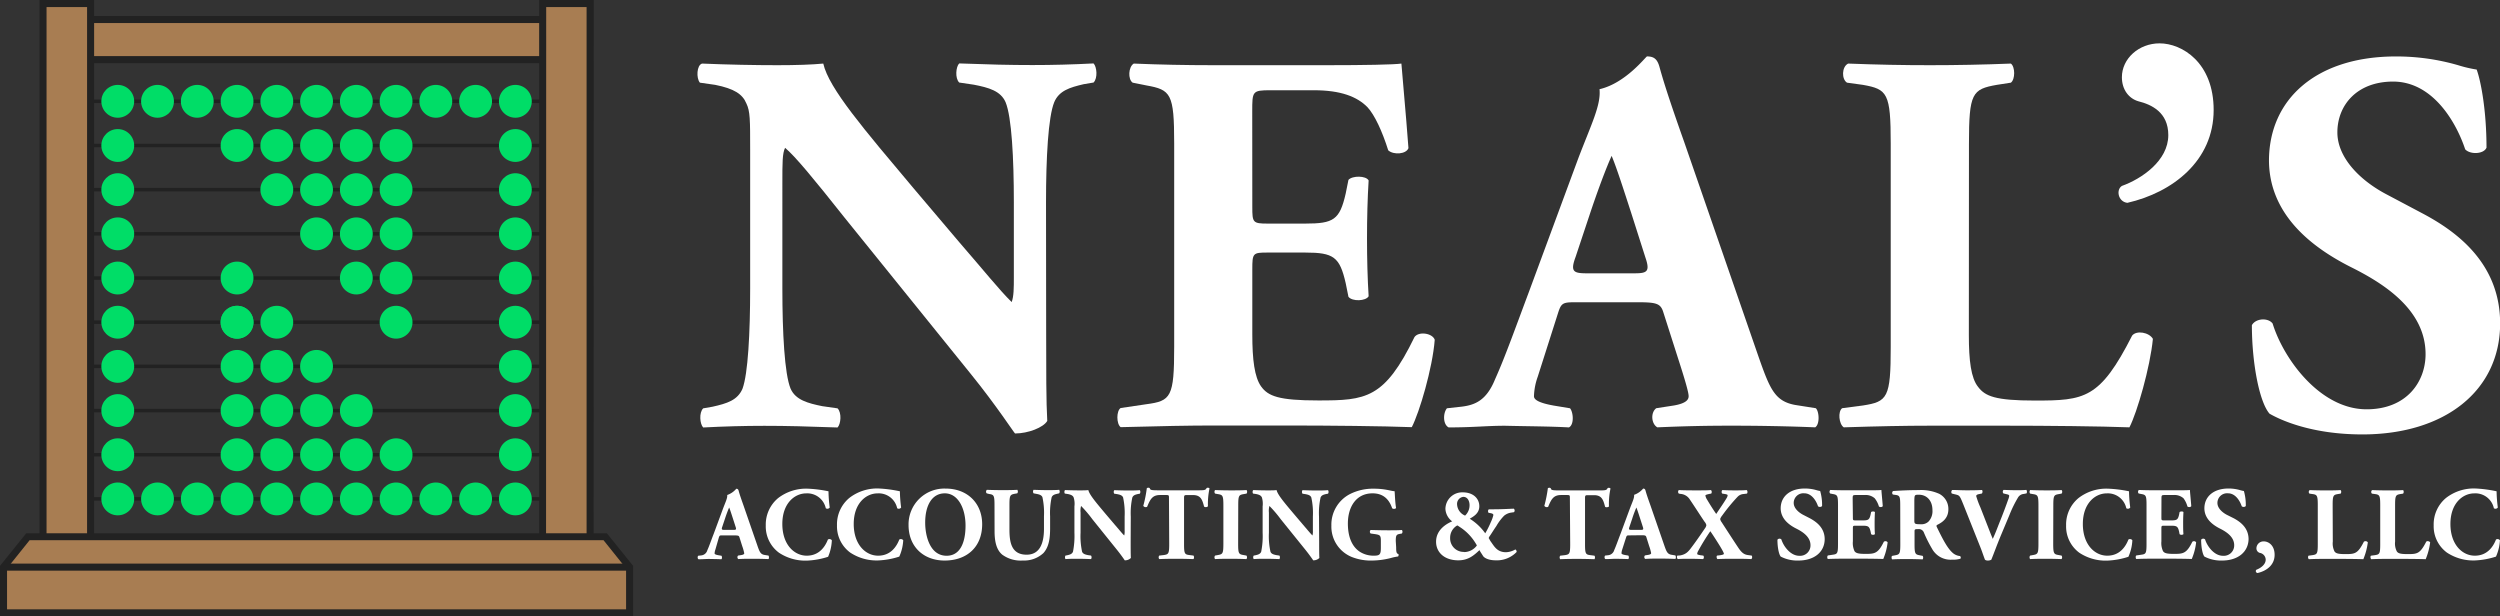 <?xml version="1.0" encoding="UTF-8"?> <svg xmlns="http://www.w3.org/2000/svg" viewBox="0 0 709.45 174.92"><rect x="0" y="0" width="709.45" height="174.92" fill="#333333" stroke="none"/><defs><style>.cls-1{fill:#a87d52;}.cls-2{fill:#222;}.cls-3{fill:#00dd67;}.cls-4{fill:#fff;}</style></defs><title>Neals-Accounting-Logo-White</title><g id="Layer_2" data-name="Layer 2"><g id="Layer_1-2" data-name="Layer 1"><rect class="cls-1" x="13.96" y="5.54" width="151.75" height="11.38"></rect><path class="cls-2" d="M166.71,17.92H13V4.54H166.71ZM15,15.92H164.71V6.54H15Z"></path><rect class="cls-1" x="12.21" y="1" width="13.5" height="151.75"></rect><path class="cls-2" d="M26.71,153.75H11.21V0h15.5Zm-13.5-2h11.5V2H13.21Z"></path><rect class="cls-1" x="153.96" y="1" width="13.5" height="151.75"></rect><path class="cls-2" d="M168.46,153.75H153V0h15.5Zm-13.5-2h11.5V2H155Z"></path><polygon class="cls-1" points="178.67 160.94 178.67 173.92 1 173.92 1 160.94 7.93 152.33 171.74 152.33 178.67 160.94"></polygon><path class="cls-2" d="M179.67,174.92H0V160.58l7.45-9.25H172.22l7.45,9.25ZM2,172.92H177.67V161.29l-6.41-8H8.41l-6.41,8Z"></path><line class="cls-1" x1="1" y1="160.94" x2="178.67" y2="160.94"></line><rect class="cls-2" x="1" y="159.94" width="177.67" height="2"></rect><line class="cls-1" x1="25.71" y1="28.75" x2="153.96" y2="28.75"></line><rect class="cls-2" x="25.71" y="28.25" width="128.25" height="1"></rect><line class="cls-1" x1="25.71" y1="41.29" x2="153.96" y2="41.29"></line><rect class="cls-2" x="25.71" y="40.79" width="128.25" height="1"></rect><line class="cls-1" x1="25.71" y1="53.82" x2="153.96" y2="53.82"></line><rect class="cls-2" x="25.71" y="53.32" width="128.25" height="1"></rect><line class="cls-1" x1="25.71" y1="66.36" x2="153.96" y2="66.36"></line><rect class="cls-2" x="25.71" y="65.86" width="128.25" height="1"></rect><line class="cls-1" x1="25.71" y1="78.9" x2="153.96" y2="78.9"></line><rect class="cls-2" x="25.71" y="78.4" width="128.25" height="1"></rect><line class="cls-1" x1="25.71" y1="91.44" x2="153.96" y2="91.44"></line><rect class="cls-2" x="25.71" y="90.94" width="128.25" height="1"></rect><line class="cls-1" x1="25.71" y1="103.97" x2="153.96" y2="103.97"></line><rect class="cls-2" x="25.71" y="103.47" width="128.25" height="1"></rect><line class="cls-1" x1="25.71" y1="116.51" x2="153.96" y2="116.51"></line><rect class="cls-2" x="25.71" y="116.01" width="128.25" height="1"></rect><line class="cls-1" x1="25.71" y1="129.05" x2="153.96" y2="129.05"></line><rect class="cls-2" x="25.71" y="128.55" width="128.25" height="1"></rect><line class="cls-1" x1="25.71" y1="141.58" x2="153.96" y2="141.58"></line><rect class="cls-2" x="25.71" y="141.08" width="128.25" height="1"></rect><circle class="cls-3" cx="33.42" cy="28.75" r="4.66"></circle><circle class="cls-3" cx="33.42" cy="41.29" r="4.66"></circle><circle class="cls-3" cx="33.42" cy="53.82" r="4.66"></circle><circle class="cls-3" cx="33.42" cy="66.36" r="4.66"></circle><circle class="cls-3" cx="33.42" cy="78.9" r="4.66"></circle><circle class="cls-3" cx="33.42" cy="91.44" r="4.66"></circle><circle class="cls-3" cx="33.42" cy="103.97" r="4.66"></circle><circle class="cls-3" cx="33.42" cy="116.51" r="4.66"></circle><circle class="cls-3" cx="33.42" cy="129.05" r="4.66"></circle><circle class="cls-3" cx="33.42" cy="141.58" r="4.66"></circle><circle class="cls-3" cx="146.25" cy="28.75" r="4.66"></circle><circle class="cls-3" cx="134.97" cy="28.75" r="4.66"></circle><circle class="cls-3" cx="123.68" cy="28.75" r="4.66"></circle><circle class="cls-3" cx="112.4" cy="28.75" r="4.66"></circle><circle class="cls-3" cx="101.12" cy="28.75" r="4.66"></circle><circle class="cls-3" cx="89.83" cy="28.75" r="4.66"></circle><circle class="cls-3" cx="78.55" cy="28.75" r="4.66"></circle><circle class="cls-3" cx="67.27" cy="28.75" r="4.66"></circle><circle class="cls-3" cx="112.4" cy="41.29" r="4.66"></circle><circle class="cls-3" cx="101.12" cy="41.29" r="4.66"></circle><circle class="cls-3" cx="89.83" cy="41.29" r="4.66"></circle><circle class="cls-3" cx="78.55" cy="41.29" r="4.66"></circle><circle class="cls-3" cx="112.4" cy="53.82" r="4.66"></circle><circle class="cls-3" cx="101.12" cy="53.82" r="4.66"></circle><circle class="cls-3" cx="89.83" cy="53.82" r="4.66"></circle><circle class="cls-3" cx="112.4" cy="66.36" r="4.66"></circle><circle class="cls-3" cx="101.12" cy="66.36" r="4.66"></circle><circle class="cls-3" cx="112.4" cy="78.9" r="4.66"></circle><circle class="cls-3" cx="112.4" cy="91.44" r="4.66"></circle><circle class="cls-3" cx="101.12" cy="78.9" r="4.66"></circle><circle class="cls-3" cx="89.83" cy="66.36" r="4.66"></circle><circle class="cls-3" cx="78.55" cy="53.82" r="4.66"></circle><circle class="cls-3" cx="67.27" cy="41.29" r="4.66"></circle><circle class="cls-3" cx="55.98" cy="28.75" r="4.66"></circle><circle class="cls-3" cx="44.7" cy="28.75" r="4.66"></circle><circle class="cls-3" cx="146.25" cy="141.58" r="4.66"></circle><circle class="cls-3" cx="134.97" cy="141.58" r="4.66"></circle><circle class="cls-3" cx="123.68" cy="141.58" r="4.66"></circle><circle class="cls-3" cx="112.4" cy="141.58" r="4.66"></circle><circle class="cls-3" cx="101.12" cy="141.58" r="4.66"></circle><circle class="cls-3" cx="89.83" cy="141.58" r="4.66"></circle><circle class="cls-3" cx="78.55" cy="141.58" r="4.66"></circle><circle class="cls-3" cx="67.27" cy="141.58" r="4.66"></circle><circle class="cls-3" cx="112.4" cy="129.05" r="4.66"></circle><circle class="cls-3" cx="101.12" cy="129.05" r="4.66"></circle><circle class="cls-3" cx="89.83" cy="129.05" r="4.66"></circle><circle class="cls-3" cx="78.55" cy="129.05" r="4.66"></circle><circle class="cls-3" cx="67.27" cy="129.05" r="4.66"></circle><circle class="cls-3" cx="101.12" cy="116.51" r="4.66"></circle><circle class="cls-3" cx="89.83" cy="116.51" r="4.66"></circle><circle class="cls-3" cx="78.55" cy="116.51" r="4.66"></circle><circle class="cls-3" cx="67.27" cy="116.51" r="4.66"></circle><circle class="cls-3" cx="89.83" cy="103.97" r="4.66"></circle><circle class="cls-3" cx="78.55" cy="103.97" r="4.66"></circle><circle class="cls-3" cx="67.27" cy="103.97" r="4.66"></circle><circle class="cls-3" cx="78.55" cy="91.44" r="4.66"></circle><circle class="cls-3" cx="67.27" cy="91.44" r="4.66"></circle><circle class="cls-3" cx="67.27" cy="78.9" r="4.66"></circle><circle class="cls-3" cx="55.98" cy="141.58" r="4.66"></circle><circle class="cls-3" cx="44.7" cy="141.58" r="4.66"></circle><circle class="cls-3" cx="146.25" cy="41.29" r="4.66"></circle><circle class="cls-3" cx="146.25" cy="53.82" r="4.66"></circle><circle class="cls-3" cx="146.25" cy="66.36" r="4.66"></circle><circle class="cls-3" cx="146.25" cy="78.9" r="4.66"></circle><circle class="cls-3" cx="146.25" cy="91.44" r="4.66"></circle><circle class="cls-3" cx="146.25" cy="103.97" r="4.66"></circle><circle class="cls-3" cx="146.25" cy="116.51" r="4.66"></circle><circle class="cls-3" cx="146.25" cy="129.05" r="4.66"></circle><circle class="cls-3" cx="67.27" cy="91.44" r="4.66"></circle><path class="cls-4" d="M296.88,94.45c0,10.08,0,19.84.31,25-1.08,1.86-5.42,3.56-9.14,3.56-.16,0-5.27-7.9-12.56-16.89l-35.8-44.33c-8.84-11.16-14.11-17.52-16.9-19.84-.77,1.55-.77,4.18-.77,9.92V81.9c0,12.55.62,24.18,2.32,28.36,1.4,3.26,5,4.19,9,5l4.34.62c1.24,1.24.93,4.5,0,5.43-8.37-.31-14.57-.47-20.77-.47-5.73,0-11.47.16-17.36.47-.93-.93-1.24-4.19,0-5.43l2.64-.46c4.18-.93,7.13-1.86,8.52-5.12,1.55-4.18,2.17-15.81,2.17-28.36V42.53c0-8.53,0-11-1.08-13.18-1.09-2.63-3.41-4.18-8.84-5.27l-4.34-.62c-1.08-1.24-.93-5,.62-5.42,7.29.31,15,.46,21.39.46,5.27,0,9.77-.15,13-.46,1.55,7,11.63,18.75,25.58,35.34l13,15.34c7,8.06,11.31,13.49,14.88,17,.62-1.55.62-4.18.62-7V57.41c0-12.56-.62-24.18-2.33-28.37-1.39-3.25-4.8-4.18-9-5l-4.18-.62c-1.24-1.24-.93-4.49,0-5.42,8.37.31,14.41.46,20.77.46,5.73,0,11.31-.15,17.36-.46.93.93,1.24,4.18,0,5.42l-2.79.47c-4,.93-7,1.86-8.37,5.11-1.71,4.19-2.33,15.81-2.33,28.37Z"></path><path class="cls-4" d="M355.38,58.8c0,4.34.15,4.65,4.34,4.65h10.69c8.06,0,9.77-1.08,11.47-8.52l.78-3.88c1.08-1.24,5-1.24,5.73.16-.31,5-.46,10.54-.46,16.43s.15,11.47.46,16.43c-.77,1.39-4.65,1.55-5.73.15l-.78-3.87c-1.7-7.44-3.41-8.68-11.47-8.68H359.72c-4.19,0-4.34.15-4.34,4.8V94.92c0,7.13.62,12.09,2.48,14.72,2,2.79,5,4,16.27,4,13.49,0,18.76-.46,27.28-18,1.24-1.7,5.12-1.08,5.74.78-.62,8.06-4.34,20.61-6.51,24.8-8.22-.31-23.1-.47-35.81-.47H344.68c-7.44,0-15,.16-26.66.47-1.24-.93-1.24-4.65,0-5.43l7.29-1.08c7-.93,7.9-2,7.9-16.28V40.67c0-14.11-.93-15.19-7.9-16.43l-3.88-.78c-1.39-.93-1.24-4.49.31-5.42,7.29.31,14.88.46,22.32.46h32.86c9.92,0,18.76-.15,20.77-.46.16,2.48,1.24,13.64,2,24-.62,1.71-4.19,2-5.74.62-1.7-5.42-3.87-10.07-5.89-12.24-2.94-3-7.59-4.81-15.19-4.81h-12.4c-5.11,0-5.11.31-5.11,6.05Z"></path><path class="cls-4" d="M447.24,85.77c-3.72,0-4.18.16-5.11,3.1l-5.74,18a18,18,0,0,0-1.08,5.58c0,.93,1.24,1.86,5.58,2.64l4.65.77c.93,1.09,1.24,4.65-.31,5.43-5.43-.31-11.63-.31-18.14-.47-5.27,0-8.83.47-16,.47-1.71-.93-1.55-4.19-.47-5.43l4.19-.46c3.72-.47,7-1.71,9.45-7.75,2.79-6.2,5.43-13.64,9.61-24.8L447.86,45c3.72-9.77,6.51-15.19,6.05-19.69,7.44-1.7,13.17-9.3,13.48-9.3,2,0,2.95.78,3.57,3.1,1.24,4.5,3.1,10.23,7,21.24L499,101.12c3.26,9.3,4.65,12.71,10.39,13.79l5.89.93c.93.78,1.24,4.5-.16,5.43-7.44-.31-15.81-.47-23.87-.47-7.75,0-13.79.16-20.92.47-1.71-.93-2-4.19-.31-5.43l5-.77c3.56-.62,4.18-1.71,4.18-2.64,0-1.08-1.08-4.8-2.94-10.54L472,88.56c-.77-2.48-2-2.79-7.44-2.79Zm16.59-8.21c3.56,0,4.49-.47,3.1-4.5l-4-12.55c-2.17-6.67-4.19-13-5.58-16.28-1.55,3.41-4,9.92-6.36,17.05l-3.87,11.63c-1.55,4.18-.62,4.65,3.25,4.65Z"></path><path class="cls-4" d="M558.72,95.07c0,7.29.62,12.25,2.63,14.73,2,2.63,4.81,3.87,16.12,3.87,14.11,0,18.45-.46,27.59-18.44,1.24-1.55,4.81-.93,5.89.93-.77,8.06-4.49,20.92-6.66,25.11-8.22-.31-23.1-.47-35.81-.47H547.71c-7.13,0-14.88.16-24.49.47-1.39-.93-1.7-4.5-.46-5.43l5.89-.77c7-1.09,7.9-2.17,7.9-16.59V40.82c0-14.41-.93-15.5-7.9-16.74l-4.5-.62c-1.55-.93-1.55-4.49.31-5.42q12.09.47,23.25.46c7.44,0,15.19-.15,22.94-.46,1.24.93,1.24,4.49,0,5.42l-4,.62c-7,1.24-7.9,2.33-7.9,16.74Z"></path><path class="cls-4" d="M628.19,31.21c0,14.42-11.63,23.41-24.49,26.35-2.64-.31-3.26-3.72-1.55-4.8,5.58-2,13.17-7.13,13.17-14.42,0-6.51-4.8-8.68-8.52-9.61-2.64-.77-4.65-3.25-4.65-6.82,0-5.27,4.8-9.61,10.69-9.61C619.2,12.3,628.19,17.73,628.19,31.21Z"></path><path class="cls-4" d="M670.39,123.28c-14.26,0-23.09-4-26.35-5.89-2.94-3.41-5-14.57-5-25.11,1.09-2,4.65-2.17,5.89-.46,3.1,10.07,13.49,24.33,26.66,24.33,11.47,0,16.74-7.9,16.74-15.65,0-12.56-11.78-20-21.08-24.65C656.13,70.27,644,61,643.89,45.63c0-17.52,13.48-29.61,36-29.61a62.9,62.9,0,0,1,17.67,2.48,36.55,36.55,0,0,0,5.27,1.24c1.24,3.41,2.79,11.78,2.79,22.17-.78,1.86-4.65,2-6.05.46-2.63-7.9-9.3-19.22-20.46-19.22-10.23,0-15.81,6.67-15.81,14.42,0,7.13,6.36,13.64,14.11,17.67l10.23,5.42c9.61,5.12,21.85,14.11,21.85,31.16C709.45,110.88,693.8,123.28,670.39,123.28Z"></path><path class="cls-4" d="M205,151.93c-.71,0-.79,0-1,.59L203,156a3.36,3.36,0,0,0-.21,1.06c0,.17.24.35,1.06.5l.89.15c.17.2.23.88-.06,1-1-.06-2.21-.06-3.45-.09-1,0-1.69.09-3,.09-.33-.18-.3-.8-.09-1l.79-.09a2,2,0,0,0,1.8-1.48c.54-1.18,1-2.59,1.83-4.72l2.66-7.2c.71-1.86,1.24-2.89,1.15-3.75a5.88,5.88,0,0,0,2.57-1.77c.38,0,.56.15.68.59.23.86.59,1.95,1.32,4l4,11.56c.62,1.77.88,2.42,2,2.63l1.13.18c.17.14.23.85,0,1-1.42-.06-3-.09-4.55-.09s-2.62,0-4,.09a.67.67,0,0,1-.06-1l.94-.15c.68-.12.8-.33.8-.5a12.75,12.75,0,0,0-.56-2l-.8-2.54c-.14-.47-.38-.53-1.41-.53Zm3.16-1.56c.68,0,.86-.09.59-.86l-.77-2.39c-.41-1.27-.79-2.48-1.06-3.1-.29.65-.77,1.89-1.21,3.25l-.74,2.21c-.29.8-.12.89.62.89Z"></path><path class="cls-4" d="M235.11,139.42a38,38,0,0,0,.35,4.6.8.8,0,0,1-1.12.21,5.37,5.37,0,0,0-5.55-4.22c-3.27,0-6.78,2.8-6.78,8.68s3.39,9,6.93,9,5.22-2.57,6-4.58a.84.84,0,0,1,1.12.21A13.26,13.26,0,0,1,235,158a22.12,22.12,0,0,1-6,1.09,13.53,13.53,0,0,1-7.94-2.24,9.27,9.27,0,0,1-3.75-7.73,9.76,9.76,0,0,1,3.57-7.82,13,13,0,0,1,8.18-2.63A36,36,0,0,1,235.11,139.42Z"></path><path class="cls-4" d="M255.37,139.42a40.25,40.25,0,0,0,.35,4.6.8.8,0,0,1-1.12.21,5.36,5.36,0,0,0-5.55-4.22c-3.27,0-6.78,2.8-6.78,8.68s3.39,9,6.93,9,5.22-2.57,6-4.58a.84.84,0,0,1,1.12.21,13,13,0,0,1-1.12,4.63,22,22,0,0,1-6,1.09,13.53,13.53,0,0,1-7.94-2.24,9.26,9.26,0,0,1-3.74-7.73,9.73,9.73,0,0,1,3.57-7.82,12.9,12.9,0,0,1,8.17-2.63A36,36,0,0,1,255.37,139.42Z"></path><path class="cls-4" d="M278.72,148.77c0,6.44-4.31,10.3-10.66,10.3-5.93,0-10.23-3.89-10.23-10.06a10.16,10.16,0,0,1,10.53-10.36C274.5,138.65,278.72,142.78,278.72,148.77ZM268.12,140c-3.63,0-5.57,3.39-5.57,8.32,0,3.6,1.27,9.39,6.08,9.39,3.86,0,5.37-3.78,5.37-8.56C274,144.11,271.78,140,268.12,140Z"></path><path class="cls-4" d="M282.22,143.37c0-2.74-.17-3-1.5-3.18L280,140a.71.71,0,0,1,.06-1c1.42.06,2.89.09,4.31.09s2.89,0,4.31-.09a.81.81,0,0,1,0,1l-.71.12c-1.33.26-1.51.47-1.51,3.21v6.82c0,3.45.39,7.26,4.87,7.26,3.78,0,4.93-3.3,4.93-7.35v-3.57a20.76,20.76,0,0,0-.44-5.4c-.27-.62-.92-.79-1.72-.94l-.79-.15a.87.87,0,0,1,0-1c1.59.06,2.74.09,3.95.09s2.19,0,3.31-.09a.91.91,0,0,1,0,1l-.53.12c-.77.18-1.33.35-1.6,1a20.76,20.76,0,0,0-.44,5.4v3.31c0,2.77-.27,5.31-1.89,7.11a8,8,0,0,1-5.84,2.12,8.86,8.86,0,0,1-5.84-1.65c-1.54-1.27-2.19-3.45-2.19-6.67Z"></path><path class="cls-4" d="M320.86,153.58c0,1.92,0,3.78.06,4.76a2.34,2.34,0,0,1-1.74.67s-1-1.5-2.39-3.21L310,147.36a34.2,34.2,0,0,0-3.21-3.78,5.17,5.17,0,0,0-.15,1.89v5.72a20.86,20.86,0,0,0,.44,5.4c.27.62.95.8,1.71.95l.83.12a.92.92,0,0,1,0,1c-1.59-.06-2.77-.09-3.95-.09s-2.19,0-3.31.09a1,1,0,0,1,0-1l.5-.09c.8-.18,1.36-.36,1.63-1a22.78,22.78,0,0,0,.41-5.4V143.7a6,6,0,0,0-.21-2.51c-.2-.5-.65-.8-1.68-1l-.82-.12c-.21-.24-.18-.94.11-1,1.39.06,2.87.09,4.07.09,1,0,1.86,0,2.48-.09.3,1.32,2.22,3.57,4.87,6.73l2.48,2.92c1.33,1.53,2.15,2.56,2.83,3.24a4.14,4.14,0,0,0,.12-1.33v-4.07a20.91,20.91,0,0,0-.44-5.4c-.27-.62-.92-.79-1.71-.94l-.8-.12a.92.92,0,0,1,0-1c1.59.06,2.74.09,3.95.09s2.16,0,3.31-.09a.92.92,0,0,1,0,1l-.53.09c-.77.18-1.33.35-1.6,1a20.91,20.91,0,0,0-.44,5.4Z"></path><path class="cls-4" d="M331.73,141.34c0-.71,0-.86-.71-.86h-1.83c-2.15,0-2.77,1.18-3.66,3.34a.83.83,0,0,1-1.09-.27,34.79,34.79,0,0,0,1-5,.72.72,0,0,1,.42-.15.68.68,0,0,1,.41.12c.15.5.24.62,2.48.62h11c1.95,0,2.39,0,2.66-.65a.74.74,0,0,1,.38-.09.68.68,0,0,1,.45.2,20.65,20.65,0,0,0-.45,5.08.89.89,0,0,1-1.09.09c-.5-1.89-.91-3.28-3.13-3.28h-1.77c-.7,0-.79.09-.79.86v13c0,2.75.17,3,1.5,3.16l1.18.15a.92.92,0,0,1,0,1c-1.92-.06-3.39-.09-4.72-.09s-3,0-5,.09a.83.83,0,0,1,0-1l1.32-.15c1.33-.21,1.51-.41,1.51-3.16Z"></path><path class="cls-4" d="M351.36,154.29c0,2.78.17,3,1.53,3.22l.83.15a.86.86,0,0,1,0,1c-1.6-.06-3-.09-4.43-.09s-2.89,0-4.48.09a.83.83,0,0,1,0-1l.82-.15c1.36-.24,1.54-.44,1.54-3.22V143.43c0-2.77-.18-3-1.54-3.21l-.82-.15a.83.83,0,0,1,0-1c1.59.06,3.06.09,4.48.09s2.86,0,4.46-.09a.85.85,0,0,1,0,1l-.83.15c-1.36.23-1.53.44-1.53,3.21Z"></path><path class="cls-4" d="M374.35,153.58c0,1.92,0,3.78.06,4.76a2.37,2.37,0,0,1-1.75.67s-1-1.5-2.39-3.21l-6.81-8.44a33.82,33.82,0,0,0-3.22-3.78,5.17,5.17,0,0,0-.15,1.89v5.72a20.3,20.3,0,0,0,.45,5.4c.26.62.94.8,1.71.95l.83.12a1,1,0,0,1,0,1c-1.6-.06-2.78-.09-4-.09s-2.18,0-3.3.09a.92.92,0,0,1,0-1l.5-.09c.79-.18,1.36-.36,1.62-1a22.24,22.24,0,0,0,.41-5.4V143.7a6.32,6.32,0,0,0-.2-2.51c-.21-.5-.65-.8-1.68-1l-.83-.12c-.21-.24-.18-.94.12-1,1.38.06,2.86.09,4.07.09,1,0,1.86,0,2.48-.09.29,1.32,2.21,3.57,4.87,6.73l2.48,2.92c1.32,1.53,2.15,2.56,2.83,3.24a4.14,4.14,0,0,0,.12-1.33v-4.07a20.34,20.34,0,0,0-.45-5.4c-.26-.62-.91-.79-1.71-.94l-.79-.12a.92.92,0,0,1,0-1c1.59.06,2.74.09,3.95.09s2.15,0,3.3-.09a.92.92,0,0,1,0,1l-.53.09c-.76.18-1.33.35-1.59,1a20.46,20.46,0,0,0-.44,5.4Z"></path><path class="cls-4" d="M396.2,155.27c0,1.24.06,1.83.62,1.94.12.12.09.62-.09.71a13.84,13.84,0,0,0-2.06.44,22.56,22.56,0,0,1-5.23.71,14.65,14.65,0,0,1-5.81-1,9.3,9.3,0,0,1-5.81-8.91,9.76,9.76,0,0,1,5.19-8.91,14.46,14.46,0,0,1,6.9-1.57c3.28,0,4.9.71,5.85.71.09.89.12,2.95.41,4.75-.12.33-.91.36-1.12.06Q393.63,140,389.5,140c-4.69,0-7,3.9-7,8.56,0,4.22,1.44,6.73,3.36,8a7.19,7.19,0,0,0,4,1.13c1.69,0,2-.33,2-2.25v-1.86c0-1.59-.18-1.77-1.59-2l-1.3-.18a.66.66,0,0,1,0-1c2.09.06,3.54.09,5,.09s2.86,0,3.86-.09a.83.83,0,0,1,0,1l-.68.12c-.88.18-1.06.44-1.06,2Z"></path><path class="cls-4" d="M419.8,143.67c0,2.12-1.86,3-2.71,3.54a15.21,15.21,0,0,1,4.39,4.13,25.42,25.42,0,0,0,1.57-3.13,9.54,9.54,0,0,0,.74-2.06c0-.27-.3-.44-.8-.53l-.53-.09c-.27-.18-.24-.92.09-1h1.21c2.27,0,4.27-.12,5.81-.18a.67.67,0,0,1,.06,1l-.8.12a4,4,0,0,0-2,.89,14.37,14.37,0,0,0-2.21,2.95c-.62.88-1.44,2.21-1.77,2.68a2.38,2.38,0,0,0-.41.77h.06c0-.12.06.15.5.85,1,1.36,1.8,3.1,4.37,3.1a5.58,5.58,0,0,0,2.65-.79.71.71,0,0,1,.36.73,7.76,7.76,0,0,1-5.88,2.36c-2.06,0-3.27-.65-3.66-1.26-.2-.36-.67-1-1-1.63-1.62,1.54-3.22,2.89-6,2.89-3.92,0-6.31-2.24-6.31-5.28,0-3.42,3-5.13,4.57-5.78a4.7,4.7,0,0,1-1.92-3.54,4.76,4.76,0,0,1,4.93-4.69C418.06,139.72,419.8,141.46,419.8,143.67Zm-4.28,13a4.55,4.55,0,0,0,3.57-1.85c0-.09-.08-.24-.47-.86a14.31,14.31,0,0,0-4.39-4.43c-.36-.23-.56-.41-.71-.41a4,4,0,0,0-2,3.54A3.84,3.84,0,0,0,415.52,156.62ZM415.26,141a2,2,0,0,0-1.77,2.16,3.65,3.65,0,0,0,2.27,3.16,4,4,0,0,0,1.27-3.07C417,142.17,416.47,141,415.26,141Z"></path><path class="cls-4" d="M445.5,141.34c0-.71,0-.86-.71-.86H443c-2.15,0-2.77,1.18-3.66,3.34a.83.83,0,0,1-1.09-.27,36.54,36.54,0,0,0,1-5,.69.69,0,0,1,.82,0c.15.5.24.62,2.48.62h11c1.94,0,2.39,0,2.65-.65a.75.75,0,0,1,.39-.09.67.67,0,0,1,.44.2,20.71,20.71,0,0,0-.44,5.08c-.15.27-.95.32-1.1.09-.5-1.89-.91-3.28-3.12-3.28h-1.77c-.71,0-.8.09-.8.86v13c0,2.75.18,3,1.5,3.16l1.18.15a.92.92,0,0,1,0,1c-1.91-.06-3.39-.09-4.72-.09s-2.95,0-5,.09a.83.83,0,0,1,0-1l1.32-.15c1.33-.21,1.51-.41,1.51-3.16Z"></path><path class="cls-4" d="M462.45,151.93c-.71,0-.8,0-1,.59l-1.1,3.43a3.56,3.56,0,0,0-.2,1.06c0,.17.23.35,1.06.5l.88.15c.18.2.24.88-.05,1-1-.06-2.22-.06-3.46-.09-1,0-1.68.09-3,.09-.32-.18-.29-.8-.08-1l.79-.09a2,2,0,0,0,1.8-1.48c.53-1.18,1-2.59,1.83-4.72l2.66-7.2c.71-1.86,1.24-2.89,1.15-3.75a5.82,5.82,0,0,0,2.56-1.77c.39,0,.57.15.68.59.24.86.59,1.95,1.33,4l4,11.56c.62,1.77.89,2.42,2,2.63l1.12.18c.18.14.24.85,0,1-1.41-.06-3-.09-4.54-.09s-2.63,0-4,.09a.66.66,0,0,1-.06-1l.94-.15c.68-.12.8-.33.8-.5a12.75,12.75,0,0,0-.56-2l-.8-2.54c-.15-.47-.38-.53-1.42-.53Zm3.16-1.56c.67,0,.85-.09.59-.86l-.77-2.39c-.41-1.27-.8-2.48-1.06-3.1a33.61,33.61,0,0,0-1.21,3.25l-.74,2.21c-.3.8-.12.89.62.89Z"></path><path class="cls-4" d="M476.73,157.63c1.77-.3,2.45-1.15,3.42-2.48.86-1.12,2.39-3.31,3.66-5.19a2.08,2.08,0,0,0,.42-.92,2,2,0,0,0-.48-.94c-1-1.45-2.86-4.37-4.21-6.35a3.39,3.39,0,0,0-2.63-1.59l-.5-.09a.73.73,0,0,1,0-1c.94.06,2.8.09,4.6.09,2.39,0,3.57,0,4.48-.09.33.14.33.79.12,1l-.65.12c-.47.12-1,.23-1,.44a3,3,0,0,0,.47,1.15c.83,1.39,1.68,2.75,2.6,4.07,1.09-1.65,2-2.92,2.92-4.45a1.8,1.8,0,0,0,.32-.89c0-.09-.2-.2-.59-.29l-.94-.15c-.24-.21-.24-.89.09-1,.91.06,2,.09,3.39.09s2.48,0,3.43-.09c.29.14.32.76.11,1l-.94.12a2.59,2.59,0,0,0-1.68.74,51.59,51.59,0,0,0-4.4,5.34,3.62,3.62,0,0,0-.59,1,2.13,2.13,0,0,0,.41.91c2.22,3.43,3.66,5.64,4.72,7.23s1.78,2,2.9,2.13l.91.12a.8.8,0,0,1-.09,1c-1.3-.06-2.21-.09-4.6-.09-2,0-3.36,0-5,.09-.26-.12-.38-.89-.09-1l.8-.09c.74-.12,1.09-.24,1.09-.41s-.12-.51-.85-1.75c-.45-.79-2.57-4.1-3-4.66a61.1,61.1,0,0,0-3.46,5.64,1.89,1.89,0,0,0-.26.79c0,.18.32.27.94.39l.77.09c.27.2.24.91-.09,1-1.3-.06-2.8-.09-4-.09-1,0-2.21,0-3.1.09-.29-.15-.38-.8-.12-1Z"></path><path class="cls-4" d="M510.34,159.07a10.18,10.18,0,0,1-5-1.12c-.56-.65-.94-2.77-.94-4.78a.73.73,0,0,1,1.12-.09c.59,1.92,2.57,4.64,5.07,4.64a2.94,2.94,0,0,0,3.19-3c0-2.39-2.24-3.81-4-4.7-2.13-1.06-4.43-2.83-4.46-5.75,0-3.33,2.57-5.64,6.85-5.64a11.78,11.78,0,0,1,3.36.48,8.36,8.36,0,0,0,1,.23,14.15,14.15,0,0,1,.54,4.22c-.15.36-.89.39-1.16.09-.5-1.5-1.77-3.66-3.89-3.66a2.74,2.74,0,0,0-3,2.75c0,1.35,1.21,2.59,2.69,3.36l1.94,1c1.83,1,4.16,2.69,4.16,5.93C517.77,156.71,514.79,159.07,510.34,159.07Z"></path><path class="cls-4" d="M525.81,146.8c0,.82,0,.88.83.88h2c1.54,0,1.86-.2,2.19-1.62l.15-.74c.2-.23.94-.23,1.09,0-.06,1-.09,2-.09,3.13s0,2.18.09,3.13a.86.86,0,0,1-1.09,0l-.15-.74c-.33-1.42-.65-1.65-2.19-1.65h-2c-.8,0-.83,0-.83.91v3.51a5.44,5.44,0,0,0,.47,2.81c.39.53,1,.76,3.1.76,2.57,0,3.57-.08,5.2-3.42a.72.72,0,0,1,1.09.15,17,17,0,0,1-1.24,4.72c-1.57-.06-4.4-.09-6.82-.09h-3.83c-1.42,0-2.87,0-5.08.09a.85.85,0,0,1,0-1l1.39-.21c1.33-.18,1.5-.38,1.5-3.1v-11c0-2.69-.17-2.9-1.5-3.13l-.74-.15a.73.73,0,0,1,.06-1c1.39.06,2.83.09,4.25.09h6.25c1.89,0,3.57,0,4-.09,0,.47.23,2.59.38,4.57-.12.33-.79.38-1.09.12A6.8,6.8,0,0,0,532,141.4a3.88,3.88,0,0,0-2.89-.92h-2.36c-1,0-1,.06-1,1.15Z"></path><path class="cls-4" d="M539.25,143.91c0-2.95-.06-3.28-1.3-3.46l-.79-.11a.67.67,0,0,1,.06-1c2.21-.14,4.51-.26,7.31-.26a12.46,12.46,0,0,1,5.79,1.06,4.83,4.83,0,0,1,2.59,4.37c0,2.62-1.77,3.74-3.13,4.42-.29.15-.29.33-.14.65,1.94,4,3.15,6.17,4.57,7.38a3.64,3.64,0,0,0,2,.83.57.57,0,0,1,.12.76,7.07,7.07,0,0,1-2.34.27,6,6,0,0,1-5.72-3.1,37.6,37.6,0,0,1-2.3-4.57,1.51,1.51,0,0,0-1.56-1c-1,0-1.1.06-1.1.65v3.63c0,2.72.18,2.92,1.51,3.16l.79.15a.92.92,0,0,1,0,1c-1.56-.06-2.92-.09-4.33-.09s-2.78,0-4.31.09c-.24-.18-.24-.89,0-1l.8-.15c1.32-.24,1.5-.44,1.5-3.16Zm4,3.74c0,1,.09,1.12,1.83,1.12a2.87,2.87,0,0,0,2.25-.82,4.31,4.31,0,0,0,1.06-3.19c0-2.65-1.57-4.37-3.87-4.37-1.21,0-1.21.09-1.27,1.51Z"></path><path class="cls-4" d="M568.09,151.28c-1.5,3.57-2.3,5.9-3,7.56a2,2,0,0,1-1,.23,1.24,1.24,0,0,1-.79-.23c-.33-.8-.83-2.36-1.24-3.37l-4.78-12c-1.21-3-1.15-2.86-2.57-3.21l-.83-.21a.76.76,0,0,1,.12-1c1.51,0,2.48.09,4,.09,1.36,0,2.63,0,4.43-.09.24.17.21.73,0,1l-.89.18c-.53.12-.73.29-.73.56A24.5,24.5,0,0,0,562,144l2.59,6.64c.42,1.1.71,1.77.92,2.28.23-.51.59-1.3.94-2.19l1.09-2.77c.77-1.86,2-5.17,2.33-6.17a3.79,3.79,0,0,0,.3-1.06c0-.21-.09-.36-.8-.5l-.85-.21c-.24-.24-.24-.86.12-1,1.38.06,2.5.09,3.62.09s1.89,0,2.75-.09c.23.12.26.82.06,1l-.77.15a2.09,2.09,0,0,0-1.62,1,34.11,34.11,0,0,0-2.45,5Z"></path><path class="cls-4" d="M582.66,154.29c0,2.78.18,3,1.53,3.22l.83.15a.83.83,0,0,1,0,1c-1.59-.06-3-.09-4.42-.09s-2.9,0-4.49.09a.83.83,0,0,1,0-1l.83-.15c1.35-.24,1.53-.44,1.53-3.22V143.43c0-2.77-.18-3-1.53-3.21l-.83-.15a.83.83,0,0,1,0-1c1.59.06,3.07.09,4.49.09s2.86,0,4.45-.09a.83.83,0,0,1,0,1l-.83.15c-1.35.23-1.53.44-1.53,3.21Z"></path><path class="cls-4" d="M604.17,139.42a40.25,40.25,0,0,0,.35,4.6.8.8,0,0,1-1.12.21,5.36,5.36,0,0,0-5.55-4.22c-3.27,0-6.78,2.8-6.78,8.68s3.39,9,6.93,9,5.22-2.57,6-4.58a.84.84,0,0,1,1.12.21A13,13,0,0,1,604,158a22,22,0,0,1-6,1.09,13.53,13.53,0,0,1-7.94-2.24,9.26,9.26,0,0,1-3.74-7.73,9.73,9.73,0,0,1,3.57-7.82,12.9,12.9,0,0,1,8.17-2.63A36,36,0,0,1,604.17,139.42Z"></path><path class="cls-4" d="M613.36,146.8c0,.82,0,.88.83.88h2c1.54,0,1.86-.2,2.19-1.62l.14-.74c.21-.23,1-.23,1.1,0-.06,1-.09,2-.09,3.13s0,2.18.09,3.13a.87.87,0,0,1-1.1,0l-.14-.74c-.33-1.42-.65-1.65-2.19-1.65h-2c-.8,0-.83,0-.83.91v3.51a5.44,5.44,0,0,0,.47,2.81c.39.53.95.76,3.1.76,2.57,0,3.57-.08,5.2-3.42a.72.72,0,0,1,1.09.15,17,17,0,0,1-1.24,4.72c-1.57-.06-4.4-.09-6.82-.09h-3.83c-1.42,0-2.87,0-5.08.09-.24-.18-.24-.89,0-1l1.39-.21c1.33-.18,1.5-.38,1.5-3.1v-11c0-2.69-.17-2.9-1.5-3.13l-.74-.15a.73.73,0,0,1,.06-1c1.39.06,2.83.09,4.25.09h6.25c1.89,0,3.57,0,4-.09,0,.47.23,2.59.38,4.57-.12.33-.8.38-1.09.12a7,7,0,0,0-1.12-2.33,3.88,3.88,0,0,0-2.89-.92h-2.36c-1,0-1,.06-1,1.15Z"></path><path class="cls-4" d="M630.58,159.07a10.18,10.18,0,0,1-5-1.12c-.56-.65-.94-2.77-.94-4.78a.73.73,0,0,1,1.12-.09c.59,1.92,2.56,4.64,5.07,4.64a2.94,2.94,0,0,0,3.19-3c0-2.39-2.24-3.81-4-4.7-2.13-1.06-4.43-2.83-4.46-5.75,0-3.33,2.57-5.64,6.85-5.64a11.78,11.78,0,0,1,3.36.48,8.36,8.36,0,0,0,1,.23,14.15,14.15,0,0,1,.54,4.22c-.15.36-.89.39-1.16.09-.5-1.5-1.77-3.66-3.89-3.66a2.74,2.74,0,0,0-3,2.75c0,1.35,1.21,2.59,2.68,3.36l2,1c1.83,1,4.16,2.69,4.16,5.93C638,156.71,635,159.07,630.58,159.07Z"></path><path class="cls-4" d="M645.49,157.45c0,2.92-2.3,4.57-4.83,5.16a.54.54,0,0,1-.33-.94c1.12-.41,2.63-1.42,2.63-2.86a2,2,0,0,0-1.71-1.92,1.34,1.34,0,0,1-.92-1.33,2,2,0,0,1,2.13-1.92C643.72,153.64,645.49,154.71,645.49,157.45Z"></path><path class="cls-4" d="M662,153.7a5,5,0,0,0,.5,2.81c.38.5.91.73,3.07.73,2.68,0,3.51-.08,5.25-3.51a.79.79,0,0,1,1.12.18,18.49,18.49,0,0,1-1.27,4.78c-1.56-.06-4.39-.09-6.81-.09h-4c-1.36,0-2.83,0-4.66.09a.81.81,0,0,1-.09-1l1.12-.15c1.33-.21,1.51-.41,1.51-3.16v-11c0-2.74-.18-3-1.51-3.18l-.85-.12a.66.66,0,0,1,.06-1c1.53.06,3,.09,4.42.09s2.89,0,4.37-.09a.85.85,0,0,1,0,1l-.77.12c-1.33.23-1.5.44-1.5,3.18Z"></path><path class="cls-4" d="M679.68,153.7a4.86,4.86,0,0,0,.51,2.81c.38.5.91.73,3.06.73,2.69,0,3.51-.08,5.26-3.51.23-.29.91-.17,1.12.18a18.49,18.49,0,0,1-1.27,4.78c-1.57-.06-4.4-.09-6.82-.09h-3.95c-1.36,0-2.83,0-4.66.09-.27-.18-.33-.86-.09-1l1.12-.15c1.33-.21,1.5-.41,1.5-3.16v-11c0-2.74-.17-3-1.5-3.18l-.86-.12a.67.67,0,0,1,.06-1c1.54.06,3,.09,4.43.09s2.89,0,4.37-.09a.85.85,0,0,1,0,1l-.77.12c-1.33.23-1.51.44-1.51,3.18Z"></path><path class="cls-4" d="M708.48,139.42a40.25,40.25,0,0,0,.35,4.6.8.8,0,0,1-1.12.21,5.36,5.36,0,0,0-5.55-4.22c-3.27,0-6.78,2.8-6.78,8.68s3.39,9,6.93,9,5.22-2.57,6-4.58a.84.84,0,0,1,1.12.21,13,13,0,0,1-1.12,4.63,22,22,0,0,1-6,1.09,13.53,13.53,0,0,1-7.94-2.24,9.26,9.26,0,0,1-3.74-7.73,9.73,9.73,0,0,1,3.57-7.82,12.9,12.9,0,0,1,8.17-2.63A36,36,0,0,1,708.48,139.42Z"></path></g></g></svg> 